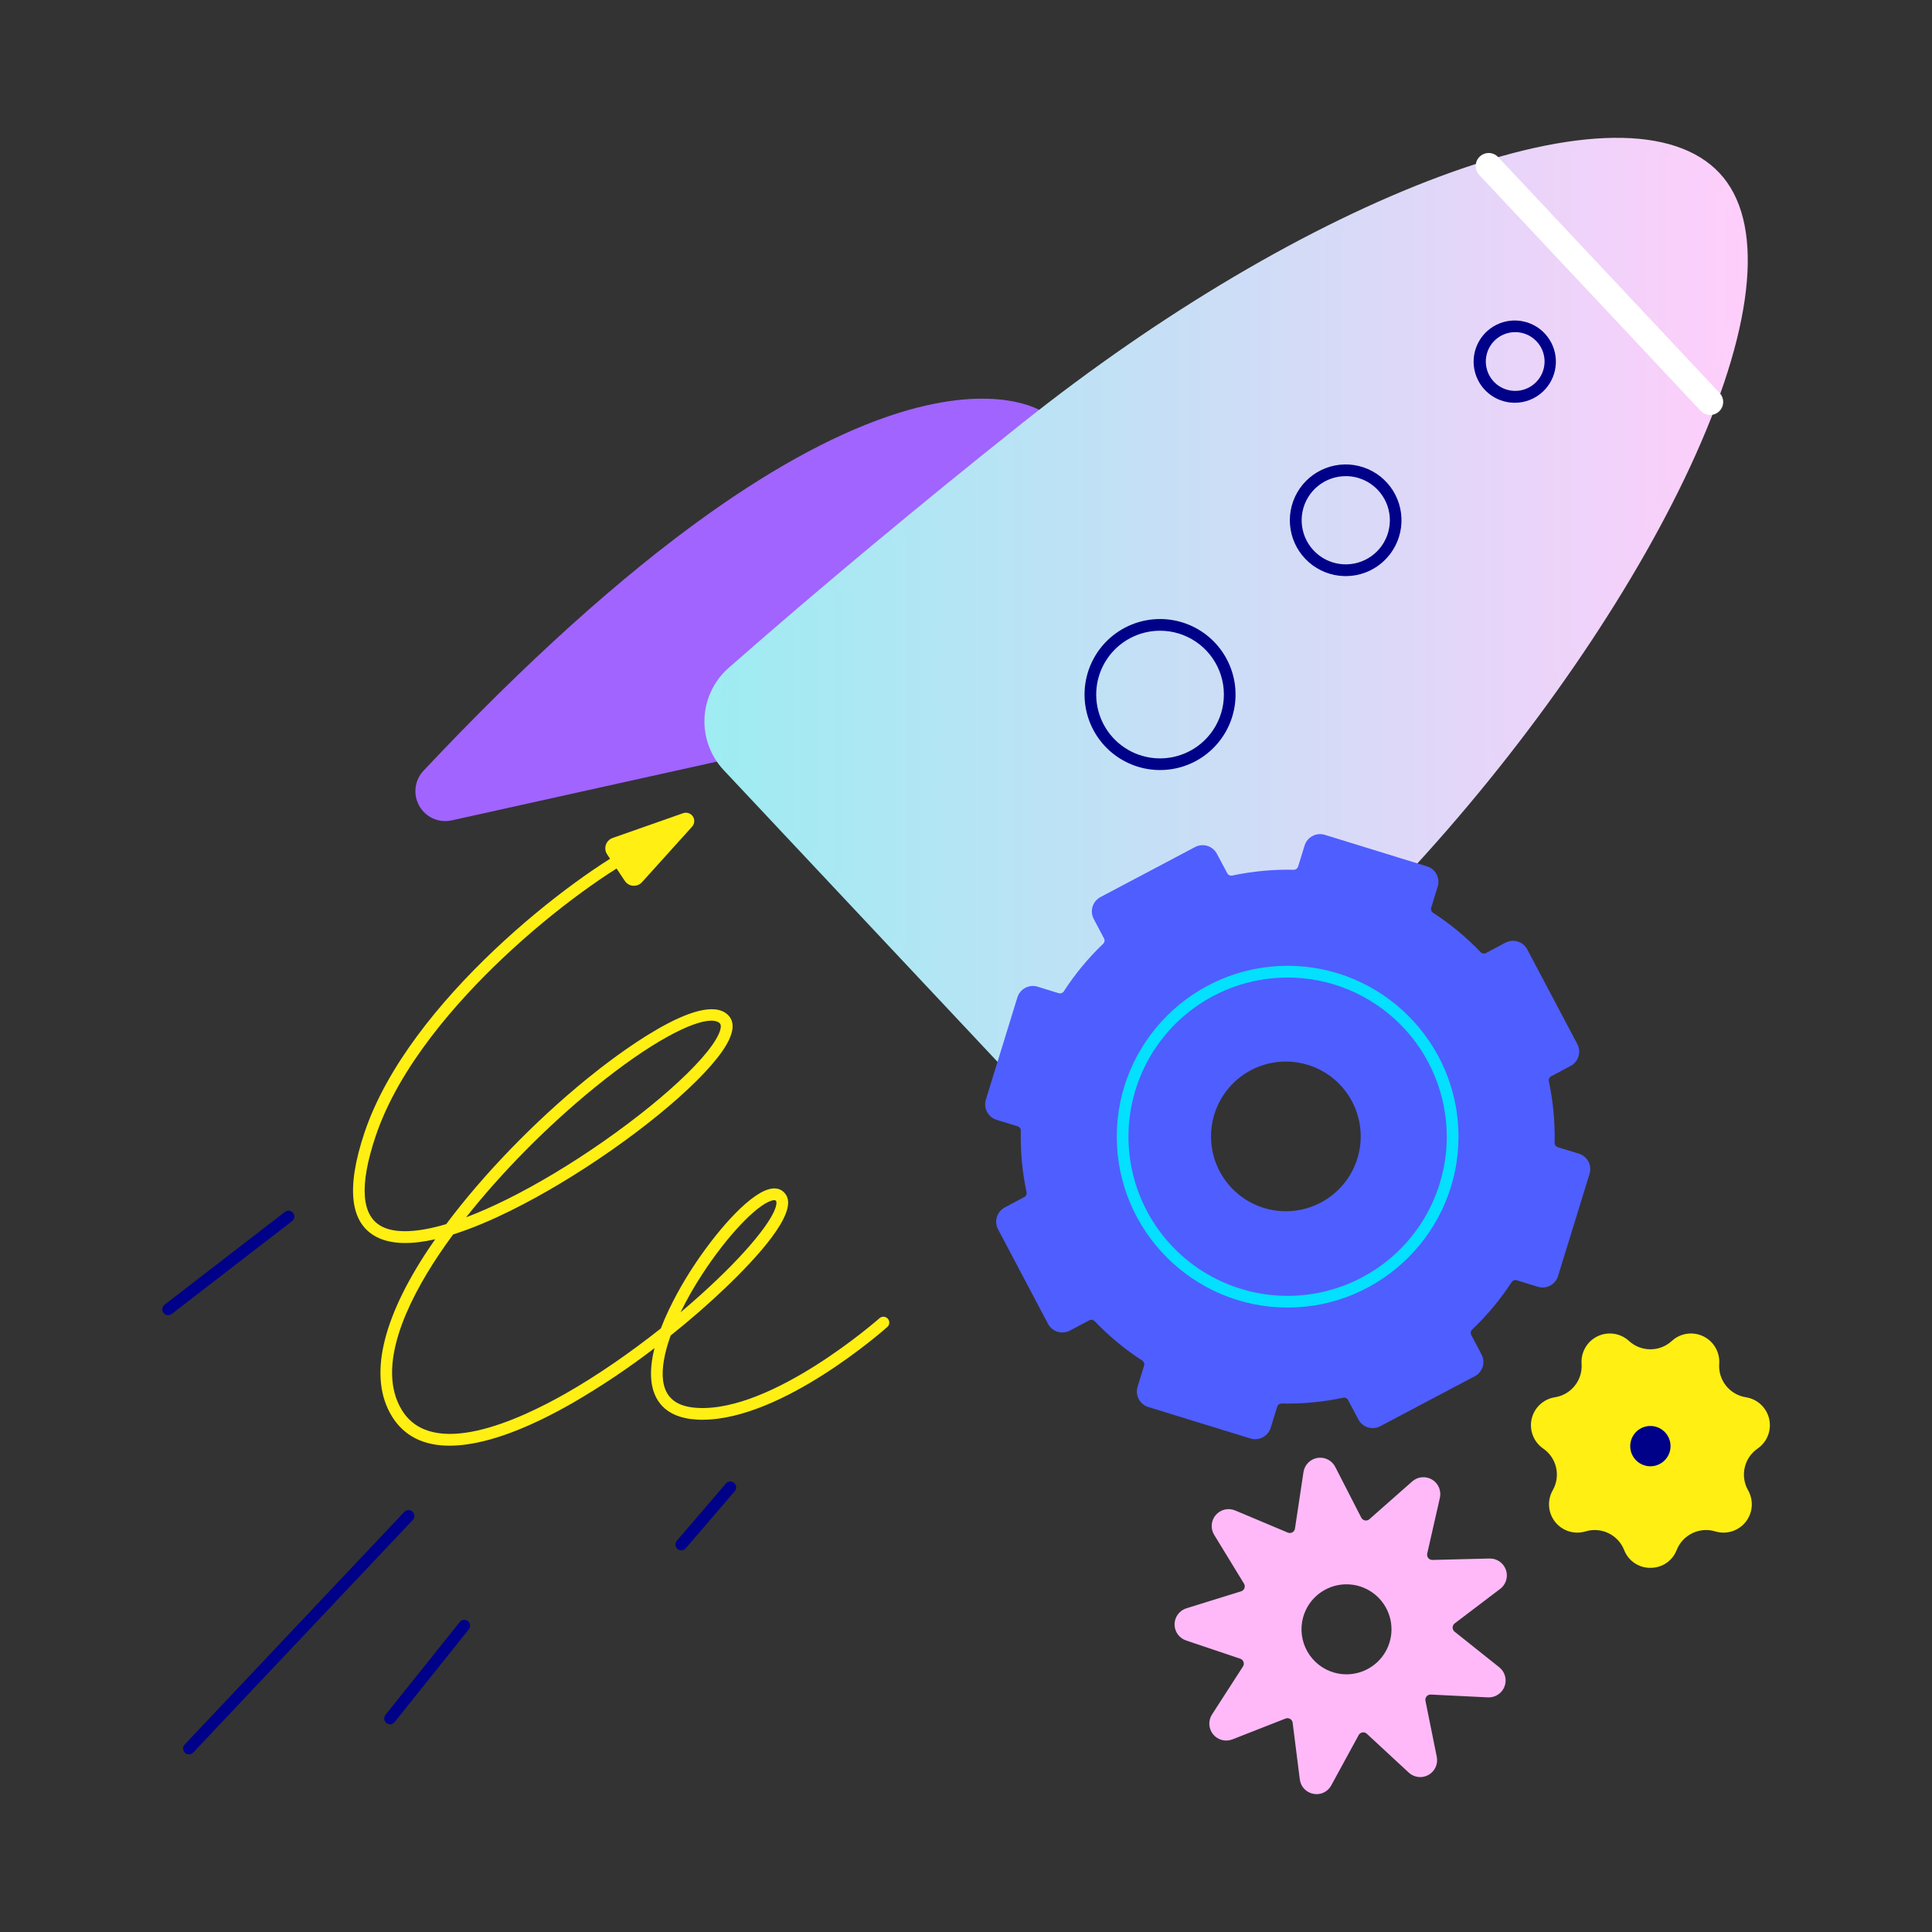 <svg xmlns="http://www.w3.org/2000/svg" width="3000" height="3000" fill="none" viewBox="0 0 3000 3000" id="quick-setup"><rect x="0" y="0" width="3000" height="3000" fill="#333333" stroke="none"/><path fill="#A164FF" d="M1614.41 647.245C1614.41 647.245 1354.68 468.9 664.17 1202.98C639.033 1229.71 663.524 1272.88 699.363 1264.94L1117.31 1172.31L1614.41 647.245Z"></path><path fill="#A164FF" d="M690.843 1274.98C681.845 1274.86 673.077 1272.12 665.605 1267.11C658.133 1262.09 652.279 1255.01 648.754 1246.73C645.229 1238.46 644.186 1229.33 645.751 1220.47C647.315 1211.61 651.421 1203.39 657.568 1196.82C815.46 1028.95 963.883 895.149 1098.68 799.061C1206.92 721.972 1306.78 668.85 1395.48 641.169C1549.17 593.236 1616.71 637.837 1619.6 639.755C1620.68 640.503 1621.58 641.474 1622.25 642.603C1622.92 643.732 1623.34 644.992 1623.48 646.297C1623.62 647.602 1623.47 648.922 1623.05 650.166C1622.63 651.41 1621.95 652.549 1621.05 653.505L1123.9 1178.65C1122.66 1179.97 1121.04 1180.89 1119.27 1181.27L701.322 1273.91C697.878 1274.65 694.364 1275 690.843 1274.98ZM1524.72 637.413C1492.42 637.413 1450.26 642.804 1397.52 659.623C1260.93 703.134 1023.99 833.789 670.854 1209.24C666.772 1213.64 664.2 1219.23 663.508 1225.19C662.816 1231.16 664.042 1237.19 667.006 1242.41C669.971 1247.63 674.522 1251.77 679.998 1254.23C685.474 1256.7 691.592 1257.35 697.465 1256.1L1112.65 1164.03L1599.39 649.891C1586.93 644.763 1562.48 637.413 1524.7 637.413H1524.72Z"></path><path fill="#FFEF13" d="M1063.8 1271.24L954.249 1309.75C953.115 1310.14 952.088 1310.79 951.244 1311.64C950.401 1312.5 949.765 1313.54 949.385 1314.67C949.005 1315.81 948.89 1317.02 949.051 1318.21C949.212 1319.4 949.643 1320.54 950.312 1321.54L977.791 1362.81C978.459 1363.8 979.345 1364.64 980.382 1365.24C981.42 1365.85 982.581 1366.21 983.778 1366.29C984.976 1366.38 986.177 1366.19 987.291 1365.75C988.406 1365.3 989.403 1364.61 990.209 1363.72L1067.94 1277.58C1068.59 1276.96 1068.99 1276.13 1069.09 1275.24C1069.19 1274.35 1068.98 1273.45 1068.49 1272.71C1068 1271.96 1067.26 1271.4 1066.41 1271.13C1065.55 1270.87 1064.63 1270.9 1063.8 1271.24Z"></path><path fill="#FFEF13" d="M984.378 1375.41H983.106C980.526 1375.22 978.024 1374.44 975.791 1373.14 973.557 1371.83 971.653 1370.03 970.225 1367.88L942.745 1326.63C941.309 1324.47 940.385 1322.02 940.042 1319.46 939.699 1316.9 939.948 1314.29 940.768 1311.83 941.588 1309.38 942.959 1307.15 944.775 1305.31 946.591 1303.46 948.804 1302.06 951.245 1301.21L1060.78 1262.7C1063.5 1261.75 1066.45 1261.73 1069.18 1262.64 1071.91 1263.55 1074.26 1265.35 1075.86 1267.74 1077.45 1270.14 1078.21 1273 1078 1275.87 1077.79 1278.74 1076.64 1281.46 1074.71 1283.6L996.957 1369.79C995.376 1371.56 993.437 1372.98 991.269 1373.95 989.101 1374.91 986.753 1375.41 984.378 1375.41ZM958.736 1317.8 984.5 1356.49 1047.49 1286.61 958.736 1317.8ZM2602.1 2088.95C2625.34 2067.49 2662.86 2085.56 2660.66 2117.1 2659.6 2131.64 2664.06 2146.04 2673.15 2157.44 2682.24 2168.84 2695.29 2176.4 2709.7 2178.6 2740.98 2183.38 2750.25 2223.99 2724.14 2241.85 2712.1 2250.1 2703.62 2262.57 2700.37 2276.79 2697.13 2291.01 2699.36 2305.93 2706.63 2318.58 2722.4 2346 2696.44 2378.55 2666.25 2369.28 2652.31 2365.01 2637.27 2366.16 2624.13 2372.49 2610.99 2378.82 2600.72 2389.86 2595.36 2403.42 2583.75 2432.84 2542.12 2432.84 2530.51 2403.42 2525.15 2389.86 2514.88 2378.82 2501.74 2372.49 2488.6 2366.16 2473.56 2365.01 2459.62 2369.28 2429.33 2378.55 2403.41 2346 2419.24 2318.58 2426.5 2305.93 2428.74 2291.01 2425.49 2276.79 2422.25 2262.57 2413.76 2250.1 2401.73 2241.85 2375.62 2223.99 2384.89 2183.3 2416.17 2178.6 2430.58 2176.4 2443.63 2168.84 2452.72 2157.44 2461.81 2146.04 2466.27 2131.64 2465.21 2117.1 2462.91 2085.56 2500.42 2067.49 2523.76 2088.95 2534.45 2098.76 2548.43 2104.2 2562.93 2104.2 2577.44 2104.2 2591.42 2098.76 2602.1 2088.95Z"></path><path fill="#FFEF13" d="M2562.77 2434.52C2553.93 2434.63 2545.26 2432.02 2537.95 2427.04C2530.64 2422.07 2525.03 2414.96 2521.89 2406.69C2517.33 2395.29 2508.66 2386.02 2497.6 2380.69C2486.53 2375.37 2473.88 2374.38 2462.12 2377.92C2453.69 2380.51 2444.67 2380.49 2436.25 2377.89C2427.82 2375.28 2420.37 2370.19 2414.87 2363.3C2409.37 2356.4 2406.08 2348.01 2405.41 2339.21C2404.75 2330.42 2406.74 2321.62 2411.14 2313.98C2417.19 2303.31 2419.02 2290.76 2416.29 2278.8C2413.55 2266.85 2406.45 2256.35 2396.36 2249.37C2389.09 2244.38 2383.48 2237.33 2380.27 2229.12C2377.05 2220.91 2376.38 2211.93 2378.34 2203.33C2380.3 2194.73 2384.8 2186.93 2391.25 2180.92C2397.71 2174.92 2405.82 2170.99 2414.53 2169.65C2426.66 2167.74 2437.63 2161.35 2445.29 2151.75C2452.94 2142.15 2456.72 2130.03 2455.88 2117.78C2455.24 2108.99 2457.26 2100.2 2461.68 2092.57C2466.1 2084.93 2472.71 2078.81 2480.65 2074.98C2488.6 2071.15 2497.51 2069.81 2506.23 2071.11C2514.96 2072.42 2523.08 2076.32 2529.56 2082.31C2538.62 2090.6 2550.45 2095.19 2562.73 2095.19C2575.01 2095.19 2586.85 2090.6 2595.91 2082.31C2602.38 2076.32 2610.51 2072.42 2619.23 2071.11C2627.95 2069.81 2636.87 2071.15 2644.81 2074.98C2652.76 2078.81 2659.37 2084.93 2663.79 2092.57C2668.21 2100.2 2670.23 2108.99 2669.58 2117.78C2668.74 2130.03 2672.52 2142.15 2680.18 2151.76C2687.83 2161.36 2698.8 2167.74 2710.93 2169.65C2719.65 2170.98 2727.77 2174.9 2734.23 2180.91C2740.7 2186.91 2745.2 2194.72 2747.16 2203.32C2749.12 2211.92 2748.45 2220.91 2745.23 2229.13C2742.01 2237.34 2736.39 2244.39 2729.11 2249.37C2719.02 2256.35 2711.92 2266.85 2709.19 2278.81C2706.46 2290.76 2708.3 2303.31 2714.35 2313.98C2718.75 2321.62 2720.74 2330.42 2720.08 2339.21C2719.41 2348.01 2716.11 2356.4 2710.61 2363.3C2705.12 2370.19 2697.67 2375.28 2689.24 2377.89C2680.81 2380.49 2671.8 2380.51 2663.36 2377.92C2651.61 2374.38 2638.95 2375.37 2627.89 2380.69C2616.83 2386.02 2608.16 2395.29 2603.6 2406.69C2600.46 2414.95 2594.86 2422.04 2587.56 2427.02C2580.26 2431.99 2571.61 2434.61 2562.77 2434.52ZM2476.2 2357.63C2489.67 2357.64 2502.83 2361.68 2513.99 2369.24C2525.14 2376.8 2533.78 2387.52 2538.79 2400.03C2540.69 2404.84 2543.99 2408.98 2548.27 2411.89C2552.54 2414.8 2557.6 2416.36 2562.77 2416.36C2567.95 2416.36 2573 2414.8 2577.28 2411.89C2581.56 2408.98 2584.86 2404.84 2586.76 2400.03C2593.02 2384.39 2604.91 2371.66 2620.09 2364.35C2635.26 2357.04 2652.63 2355.68 2668.76 2360.54C2673.7 2362.05 2678.99 2362.04 2683.93 2360.51C2688.87 2358.98 2693.23 2356 2696.46 2351.96C2699.68 2347.91 2701.61 2343 2702.01 2337.84C2702.4 2332.68 2701.23 2327.53 2698.66 2323.04C2690.3 2308.39 2687.73 2291.14 2691.47 2274.69C2695.21 2258.25 2704.98 2243.8 2718.85 2234.2C2723.12 2231.28 2726.41 2227.14 2728.29 2222.32C2730.18 2217.5 2730.57 2212.23 2729.42 2207.19C2728.26 2202.15 2725.62 2197.56 2721.83 2194.04C2718.04 2190.52 2713.28 2188.22 2708.17 2187.44C2691.53 2184.82 2676.47 2176.06 2665.97 2162.89C2655.47 2149.72 2650.28 2133.09 2651.43 2116.29C2651.81 2111.13 2650.62 2105.98 2648.03 2101.5C2645.44 2097.02 2641.57 2093.43 2636.91 2091.19C2632.25 2088.94 2627.02 2088.15 2621.91 2088.91C2616.79 2089.68 2612.02 2091.96 2608.22 2095.47C2595.8 2106.85 2579.56 2113.16 2562.71 2113.16C2545.87 2113.16 2529.63 2106.85 2517.2 2095.47C2513.4 2091.96 2508.64 2089.68 2503.52 2088.91C2498.41 2088.15 2493.18 2088.94 2488.52 2091.19C2483.86 2093.43 2479.98 2097.02 2477.39 2101.5C2474.8 2105.98 2473.62 2111.13 2473.99 2116.29C2475.14 2133.1 2469.95 2149.72 2459.44 2162.89C2448.94 2176.06 2433.88 2184.82 2417.24 2187.44C2412.13 2188.22 2407.37 2190.53 2403.58 2194.05C2399.79 2197.57 2397.15 2202.15 2396 2207.2C2394.85 2212.24 2395.25 2217.51 2397.13 2222.33C2399.02 2227.14 2402.31 2231.28 2406.58 2234.2C2420.45 2243.8 2430.22 2258.25 2433.96 2274.69C2437.7 2291.14 2435.13 2308.39 2426.77 2323.04C2424.19 2327.53 2423.03 2332.68 2423.42 2337.84C2423.81 2343 2425.75 2347.91 2428.97 2351.96C2432.19 2356 2436.56 2358.98 2441.5 2360.51C2446.44 2362.04 2451.73 2362.05 2456.67 2360.54C2463 2358.62 2469.58 2357.65 2476.2 2357.67V2357.63Z"></path><path fill="#FFB9F9" d="M2322.32 2596.15L2253.11 2540.96C2251.06 2539.33 2249.41 2537.25 2248.29 2534.88C2247.16 2532.51 2246.6 2529.92 2246.63 2527.3C2246.66 2524.68 2247.29 2522.1 2248.47 2519.76C2249.65 2517.41 2251.34 2515.37 2253.43 2513.79L2323.96 2460.28C2326.86 2458.08 2328.99 2455.02 2330.04 2451.53C2331.1 2448.04 2331.01 2444.31 2329.81 2440.87C2328.6 2437.43 2326.33 2434.47 2323.33 2432.4C2320.33 2430.33 2316.76 2429.27 2313.11 2429.37L2224.62 2431.57C2222 2431.64 2219.4 2431.1 2217.02 2430.01C2214.63 2428.92 2212.53 2427.3 2210.87 2425.27C2209.21 2423.24 2208.03 2420.86 2207.43 2418.31C2206.83 2415.76 2206.82 2413.11 2207.39 2410.55L2227.02 2324.24C2227.86 2320.67 2227.54 2316.92 2226.1 2313.55C2224.67 2310.18 2222.19 2307.35 2219.03 2305.48C2215.88 2303.62 2212.21 2302.81 2208.56 2303.17C2204.91 2303.54 2201.48 2305.06 2198.75 2307.52L2132.39 2366.07C2130.42 2367.81 2128.09 2369.07 2125.56 2369.77C2123.04 2370.46 2120.39 2370.57 2117.81 2370.09C2115.24 2369.6 2112.81 2368.54 2110.71 2366.97C2108.61 2365.4 2106.89 2363.37 2105.69 2361.04L2065.31 2282.3C2063.65 2279.07 2061 2276.44 2057.75 2274.81C2054.51 2273.17 2050.82 2272.61 2047.24 2273.19C2043.65 2273.78 2040.34 2275.49 2037.78 2278.08C2035.22 2280.66 2033.55 2283.99 2033.01 2287.59L2019.82 2375.14C2019.43 2377.73 2018.45 2380.2 2016.96 2382.36C2015.47 2384.51 2013.51 2386.3 2011.22 2387.58C2008.94 2388.87 2006.39 2389.61 2003.77 2389.76C2001.15 2389.91 1998.54 2389.46 1996.12 2388.44L1914.53 2354.12C1911.17 2352.71 1907.45 2352.4 1903.91 2353.24C1900.37 2354.08 1897.18 2356.01 1894.8 2358.78C1892.43 2361.54 1890.99 2364.98 1890.7 2368.61C1890.41 2372.24 1891.27 2375.87 1893.17 2378.97L1939.34 2454.51C1940.71 2456.75 1941.54 2459.26 1941.79 2461.87C1942.03 2464.48 1941.67 2467.11 1940.75 2469.57C1939.82 2472.02 1938.35 2474.23 1936.44 2476.02C1934.53 2477.82 1932.23 2479.15 1929.73 2479.93L1845.17 2506.18C1841.69 2507.25 1838.64 2509.4 1836.46 2512.31C1834.28 2515.23 1833.08 2518.76 1833.04 2522.4C1832.99 2526.04 1834.1 2529.61 1836.21 2532.58C1838.32 2535.54 1841.32 2537.77 1844.77 2538.93L1928.7 2567.19C1931.18 2568.03 1933.44 2569.42 1935.31 2571.26C1937.17 2573.1 1938.59 2575.35 1939.46 2577.82C1940.32 2580.29 1940.61 2582.93 1940.31 2585.53C1940 2588.13 1939.1 2590.63 1937.69 2592.84L1889.71 2667.24C1887.74 2670.3 1886.78 2673.91 1886.99 2677.54C1887.19 2681.18 1888.55 2684.66 1890.85 2687.47C1893.16 2690.29 1896.31 2692.3 1899.83 2693.22C1903.36 2694.14 1907.08 2693.91 1910.47 2692.58L1992.87 2660.27C1995.31 2659.31 1997.94 2658.93 2000.55 2659.14C2003.16 2659.35 2005.69 2660.15 2007.95 2661.49C2010.2 2662.83 2012.12 2664.66 2013.56 2666.86C2015 2669.05 2015.92 2671.54 2016.25 2674.14L2027.33 2761.97C2027.79 2765.59 2029.38 2768.96 2031.87 2771.61C2034.37 2774.26 2037.64 2776.05 2041.22 2776.73C2044.8 2777.4 2048.5 2776.92 2051.78 2775.36C2055.07 2773.8 2057.78 2771.23 2059.52 2768.03L2101.92 2690.28C2103.17 2687.98 2104.94 2685.99 2107.07 2684.47C2109.21 2682.96 2111.66 2681.95 2114.25 2681.52C2116.84 2681.1 2119.48 2681.27 2121.99 2682.03C2124.5 2682.78 2126.81 2684.1 2128.73 2685.87L2193.69 2746.04C2196.36 2748.53 2199.76 2750.1 2203.39 2750.52C2207.02 2750.95 2210.69 2750.21 2213.87 2748.41C2217.05 2746.61 2219.58 2743.85 2221.09 2740.52C2222.59 2737.19 2223 2733.47 2222.26 2729.89L2204.71 2643.07C2204.19 2640.5 2204.26 2637.85 2204.92 2635.31C2205.58 2632.77 2206.81 2630.42 2208.52 2628.43C2210.23 2626.44 2212.37 2624.87 2214.77 2623.83C2217.18 2622.8 2219.8 2622.33 2222.42 2622.45L2310.83 2626.8C2314.46 2626.96 2318.06 2625.97 2321.09 2623.97C2324.12 2621.97 2326.45 2619.05 2327.72 2615.65C2329 2612.24 2329.16 2608.52 2328.19 2605.02C2327.22 2601.52 2325.17 2598.41 2322.32 2596.15ZM2069.94 2606.24C2054.88 2602.11 2041.38 2593.6 2031.15 2581.79C2020.93 2569.99 2014.43 2555.41 2012.49 2539.92C2010.55 2524.42 2013.24 2508.7 2020.24 2494.73C2027.23 2480.77 2038.21 2469.19 2051.78 2461.47C2065.36 2453.74 2080.92 2450.21 2096.49 2451.33C2112.07 2452.45 2126.97 2458.16 2139.3 2467.74C2151.63 2477.33 2160.85 2490.35 2165.77 2505.17C2170.7 2519.99 2171.13 2535.94 2166.99 2551C2161.42 2571.18 2148.07 2588.32 2129.87 2598.66C2111.66 2609 2090.1 2611.69 2069.92 2606.14L2069.94 2606.24Z"></path><path fill="#FFB9F9" d="M2044.62 2785.96C2042.91 2785.96 2041.21 2785.79 2039.53 2785.47C2034.03 2784.5 2029 2781.78 2025.18 2777.72C2021.35 2773.65 2018.95 2768.46 2018.31 2762.92L2007.22 2675.09C2007.08 2673.86 2006.65 2672.68 2005.97 2671.64C2005.3 2670.6 2004.39 2669.73 2003.33 2669.1C2002.26 2668.47 2001.06 2668.09 1999.83 2667.99C1998.59 2667.9 1997.35 2668.09 1996.2 2668.55L1913.8 2700.86C1908.62 2702.93 1902.91 2703.29 1897.51 2701.9C1892.11 2700.51 1887.29 2697.43 1883.75 2693.11C1880.22 2688.8 1878.15 2683.47 1877.85 2677.9C1877.55 2672.32 1879.03 2666.8 1882.08 2662.13L1930.05 2587.73C1930.74 2586.69 1931.17 2585.51 1931.32 2584.27C1931.47 2583.04 1931.33 2581.79 1930.92 2580.61C1930.51 2579.44 1929.83 2578.38 1928.94 2577.51C1928.05 2576.65 1926.98 2575.99 1925.79 2575.61L1841.88 2547.34C1836.58 2545.6 1831.98 2542.21 1828.73 2537.67C1825.49 2533.13 1823.78 2527.67 1823.85 2522.1C1823.91 2516.52 1825.76 2511.1 1829.11 2506.64C1832.46 2502.18 1837.15 2498.91 1842.49 2497.29L1927.05 2471.04C1928.25 2470.69 1929.36 2470.06 1930.28 2469.21C1931.2 2468.36 1931.91 2467.3 1932.35 2466.12C1932.79 2464.95 1932.95 2463.69 1932.82 2462.44C1932.69 2461.19 1932.27 2459.99 1931.59 2458.93L1885.41 2383.39C1882.48 2378.65 1881.14 2373.1 1881.58 2367.54C1882.01 2361.99 1884.21 2356.71 1887.84 2352.48C1891.48 2348.26 1896.36 2345.3 1901.79 2344.04C1907.22 2342.77 1912.91 2343.27 1918.04 2345.46L1999.65 2379.78C2000.79 2380.27 2002.03 2380.49 2003.27 2380.43C2004.51 2380.36 2005.71 2380.01 2006.8 2379.4C2007.88 2378.8 2008.81 2377.95 2009.51 2376.92C2010.21 2375.9 2010.66 2374.73 2010.84 2373.5L2024.02 2285.95C2024.83 2280.44 2027.37 2275.32 2031.28 2271.34C2035.18 2267.37 2040.26 2264.74 2045.76 2263.84C2051.26 2262.94 2056.91 2263.81 2061.88 2266.34C2066.85 2268.86 2070.89 2272.9 2073.41 2277.88L2113.79 2356.62C2114.35 2357.73 2115.15 2358.69 2116.14 2359.44C2117.14 2360.18 2118.28 2360.69 2119.5 2360.92C2120.72 2361.15 2121.98 2361.1 2123.17 2360.77C2124.36 2360.43 2125.47 2359.83 2126.39 2359L2192.76 2300.45C2196.92 2296.73 2202.16 2294.44 2207.71 2293.9C2213.27 2293.36 2218.85 2294.6 2223.65 2297.45C2228.45 2300.3 2232.22 2304.61 2234.4 2309.74C2236.59 2314.88 2237.08 2320.58 2235.8 2326.01L2216.18 2412.33C2215.9 2413.52 2215.89 2414.76 2216.16 2415.95C2216.42 2417.14 2216.96 2418.26 2217.72 2419.22C2218.48 2420.18 2219.45 2420.95 2220.56 2421.47C2221.66 2422 2222.87 2422.27 2224.09 2422.26H2224.32L2312.81 2420.06C2318.39 2419.89 2323.87 2421.5 2328.46 2424.66C2333.06 2427.81 2336.53 2432.35 2338.38 2437.61C2340.22 2442.88 2340.34 2448.59 2338.72 2453.92C2337.1 2459.26 2333.83 2463.94 2329.37 2467.29L2258.84 2520.81C2257.86 2521.56 2257.05 2522.52 2256.5 2523.62C2255.94 2524.72 2255.64 2525.94 2255.63 2527.17C2255.61 2528.41 2255.87 2529.64 2256.4 2530.76C2256.93 2531.88 2257.71 2532.86 2258.68 2533.63L2327.91 2588.82C2332.3 2592.27 2335.48 2597.03 2336.98 2602.41C2338.48 2607.78 2338.22 2613.5 2336.25 2618.72C2334.28 2623.95 2330.69 2628.41 2326.01 2631.45C2321.33 2634.5 2315.8 2635.97 2310.23 2635.66L2221.81 2631.32C2220.57 2631.25 2219.34 2631.46 2218.2 2631.95C2217.06 2632.43 2216.05 2633.17 2215.24 2634.11C2214.43 2635.05 2213.85 2636.16 2213.54 2637.36C2213.23 2638.56 2213.2 2639.82 2213.45 2641.03L2231 2727.85C2232.14 2733.31 2231.51 2739 2229.2 2744.08C2226.89 2749.16 2223.02 2753.37 2218.16 2756.11C2213.29 2758.84 2207.68 2759.95 2202.14 2759.28C2196.6 2758.6 2191.42 2756.18 2187.35 2752.36L2122.41 2692.19C2121.51 2691.34 2120.43 2690.71 2119.24 2690.34C2118.06 2689.97 2116.81 2689.88 2115.58 2690.08C2114.36 2690.27 2113.2 2690.75 2112.19 2691.47C2111.18 2692.18 2110.34 2693.12 2109.75 2694.21L2067.35 2771.97C2065.2 2776.15 2061.94 2779.66 2057.93 2782.13C2053.93 2784.59 2049.32 2785.92 2044.62 2785.96ZM1999.19 2649.79C2005.59 2649.78 2011.78 2652.11 2016.58 2656.34C2021.38 2660.58 2024.48 2666.42 2025.27 2672.77L2036.36 2760.6C2036.53 2762.33 2037.24 2763.95 2038.41 2765.24C2039.57 2766.53 2041.12 2767.4 2042.82 2767.74C2044.52 2768.08 2046.28 2767.87 2047.85 2767.13C2049.42 2766.38 2050.71 2765.16 2051.52 2763.63L2093.92 2685.87C2095.83 2682.35 2098.52 2679.31 2101.78 2676.98C2105.05 2674.66 2108.8 2673.11 2112.76 2672.46C2116.71 2671.81 2120.76 2672.08 2124.6 2673.24C2128.44 2674.4 2131.96 2676.42 2134.89 2679.15L2199.84 2739.3C2201.09 2740.5 2202.7 2741.27 2204.42 2741.49C2206.14 2741.71 2207.89 2741.38 2209.4 2740.53C2210.92 2739.68 2212.12 2738.36 2212.82 2736.78C2213.53 2735.19 2213.71 2733.42 2213.33 2731.73L2195.77 2644.91C2194.96 2640.98 2195.07 2636.92 2196.08 2633.04C2197.08 2629.16 2198.97 2625.56 2201.58 2622.52C2204.19 2619.49 2207.47 2617.09 2211.16 2615.51C2214.84 2613.93 2218.84 2613.22 2222.84 2613.43L2311.26 2617.77C2312.99 2617.89 2314.72 2617.45 2316.18 2616.52C2317.65 2615.58 2318.77 2614.2 2319.38 2612.57C2320 2610.94 2320.07 2609.16 2319.59 2607.49C2319.12 2605.82 2318.11 2604.35 2316.73 2603.29L2247.37 2548.07C2244.23 2545.58 2241.71 2542.4 2239.99 2538.78C2238.26 2535.16 2237.39 2531.2 2237.44 2527.19C2237.49 2523.18 2238.46 2519.24 2240.27 2515.66C2242.08 2512.09 2244.68 2508.97 2247.88 2506.56L2318.4 2453.03C2319.79 2452.02 2320.81 2450.6 2321.34 2448.97C2321.86 2447.34 2321.85 2445.58 2321.3 2443.96C2320.76 2442.33 2319.72 2440.92 2318.32 2439.93C2316.93 2438.94 2315.25 2438.41 2313.54 2438.43H2313.28L2224.78 2440.66C2220.78 2440.76 2216.81 2439.94 2213.17 2438.27C2209.53 2436.6 2206.32 2434.12 2203.79 2431.02C2201.25 2427.92 2199.46 2424.29 2198.55 2420.39C2197.64 2416.49 2197.63 2412.43 2198.53 2408.53L2218.16 2322.22C2218.58 2320.53 2218.44 2318.76 2217.77 2317.15C2217.1 2315.55 2215.94 2314.21 2214.44 2313.32C2212.95 2312.43 2211.21 2312.05 2209.48 2312.23C2207.75 2312.41 2206.13 2313.15 2204.85 2314.32L2138.48 2372.88C2135.48 2375.54 2131.92 2377.48 2128.05 2378.54C2124.19 2379.61 2120.13 2379.78 2116.19 2379.03C2112.25 2378.29 2108.53 2376.65 2105.32 2374.25C2102.11 2371.84 2099.5 2368.73 2097.68 2365.16L2057.3 2286.42C2056.53 2284.86 2055.29 2283.59 2053.74 2282.79C2052.2 2281.99 2050.44 2281.72 2048.73 2282C2047.01 2282.28 2045.44 2283.11 2044.23 2284.36C2043.02 2285.61 2042.25 2287.22 2042.03 2288.94L2028.85 2376.47C2028.26 2380.43 2026.78 2384.21 2024.5 2387.52C2022.23 2390.82 2019.23 2393.55 2015.74 2395.52C2012.24 2397.48 2008.34 2398.62 2004.34 2398.84C2000.34 2399.06 1996.34 2398.36 1992.65 2396.8L1911.03 2362.48C1909.45 2361.77 1907.67 2361.59 1905.98 2361.97C1904.28 2362.35 1902.75 2363.26 1901.62 2364.58C1900.48 2365.9 1899.81 2367.55 1899.68 2369.28C1899.56 2371.02 1900 2372.74 1900.94 2374.21L1947.12 2449.74C1949.22 2453.16 1950.52 2457.02 1950.9 2461.02C1951.28 2465.02 1950.74 2469.05 1949.32 2472.81C1947.9 2476.56 1945.63 2479.94 1942.7 2482.69C1939.76 2485.43 1936.24 2487.46 1932.4 2488.63L1847.84 2514.88C1846.17 2515.36 1844.7 2516.36 1843.65 2517.74C1842.6 2519.12 1842.02 2520.81 1842 2522.54C1841.98 2524.28 1842.52 2525.97 1843.54 2527.38C1844.56 2528.78 1846 2529.82 1847.66 2530.34L1931.57 2558.51C1935.37 2559.78 1938.84 2561.9 1941.69 2564.71C1944.55 2567.52 1946.72 2570.95 1948.05 2574.74C1949.38 2578.52 1949.82 2582.56 1949.34 2586.54C1948.86 2590.52 1947.48 2594.34 1945.3 2597.7L1897.33 2672.1C1896.35 2673.54 1895.87 2675.26 1895.95 2677C1896.03 2678.74 1896.67 2680.4 1897.77 2681.75C1898.87 2683.09 1900.38 2684.05 1902.07 2684.47C1903.75 2684.89 1905.53 2684.75 1907.14 2684.08L1989.54 2651.77C1992.6 2650.51 1995.87 2649.84 1999.19 2649.79ZM2090.81 2618.05C2082.93 2618.04 2075.09 2616.98 2067.49 2614.9C2045.96 2608.98 2027.48 2595.1 2015.8 2576.07C2004.11 2557.04 2000.09 2534.28 2004.56 2512.4C2009.02 2490.52 2021.64 2471.15 2039.84 2458.22C2058.05 2445.28 2080.49 2439.75 2102.62 2442.74C2124.75 2445.73 2144.92 2457.02 2159.04 2474.32C2173.17 2491.62 2180.19 2513.63 2178.69 2535.92C2177.19 2558.2 2167.28 2579.08 2150.96 2594.33C2134.65 2609.58 2113.15 2618.06 2090.81 2618.05ZM2072.32 2597.38C2085.65 2601.04 2099.76 2600.66 2112.87 2596.3C2125.99 2591.94 2137.51 2583.78 2145.99 2572.87C2154.47 2561.96 2159.53 2548.78 2160.52 2535C2161.51 2521.21 2158.39 2507.44 2151.55 2495.43C2144.72 2483.42 2134.48 2473.7 2122.12 2467.51C2109.77 2461.32 2095.85 2458.93 2082.14 2460.65C2068.43 2462.37 2055.53 2468.11 2045.08 2477.15C2034.63 2486.2 2027.1 2498.14 2023.44 2511.47C2018.55 2529.34 2020.94 2548.42 2030.11 2564.53C2039.27 2580.64 2054.45 2592.45 2072.32 2597.38Z"></path><path fill="#000189" d="M2562.77 2267.74C2575.04 2267.74 2584.98 2257.8 2584.98 2245.53C2584.98 2233.27 2575.04 2223.32 2562.77 2223.32C2550.51 2223.32 2540.56 2233.27 2540.56 2245.53C2540.56 2257.8 2550.51 2267.74 2562.77 2267.74Z"></path><path fill="#000189" d="M2562.79 2276.85C2557.18 2276.86 2551.66 2275.37 2546.82 2272.52C2541.98 2269.68 2538 2265.58 2535.28 2260.67C2532.57 2255.75 2531.23 2250.2 2531.4 2244.58C2531.57 2238.97 2533.24 2233.51 2536.25 2228.77C2539.26 2224.02 2543.48 2220.18 2548.48 2217.63C2553.49 2215.08 2559.08 2213.92 2564.68 2214.28C2570.29 2214.63 2575.69 2216.49 2580.33 2219.65C2584.97 2222.81 2588.68 2227.16 2591.06 2232.25C2593.29 2237.01 2594.29 2242.26 2593.95 2247.51C2593.62 2252.77 2591.97 2257.85 2589.15 2262.29C2586.33 2266.74 2582.44 2270.4 2577.84 2272.95C2573.23 2275.49 2568.05 2276.83 2562.79 2276.85ZM2562.79 2232.43C2560.86 2232.42 2558.96 2232.85 2557.22 2233.68C2554.87 2234.78 2552.9 2236.55 2551.55 2238.78C2550.21 2241 2549.56 2243.57 2549.68 2246.16C2549.8 2248.76 2550.68 2251.26 2552.22 2253.35C2553.76 2255.44 2555.89 2257.02 2558.33 2257.91C2560.77 2258.79 2563.42 2258.93 2565.94 2258.3C2568.46 2257.68 2570.74 2256.32 2572.49 2254.4C2574.24 2252.48 2575.38 2250.09 2575.76 2247.52C2576.15 2244.95 2575.77 2242.33 2574.66 2239.98C2573.94 2238.42 2572.91 2237.01 2571.64 2235.85C2570.37 2234.69 2568.88 2233.79 2567.25 2233.21C2565.82 2232.69 2564.3 2232.41 2562.77 2232.41L2562.79 2232.43Z"></path><path fill="url(#paint0_linear_4301_29)" d="M2207.27 1320.14C2571.8 915.743 2804.2 424.884 2663.28 274.785C2522.37 124.687 2032.14 314.622 1592.12 664.811C1434.51 790.257 1279.99 918.832 1137.5 1043.81C1127.26 1052.8 1118.93 1063.75 1113.01 1076.02C1107.09 1088.29 1103.7 1101.62 1103.04 1115.23C1102.38 1128.84 1104.46 1142.44 1109.16 1155.22C1113.87 1168.01 1121.1 1179.72 1130.42 1189.65L1653.56 1746.92C1662.87 1756.84 1674.08 1764.79 1686.52 1770.29C1698.96 1775.8 1712.39 1778.75 1725.99 1778.96C1739.59 1779.18 1753.1 1776.66 1765.71 1771.55C1778.32 1766.45 1789.78 1758.86 1799.4 1749.24C1933.85 1614.77 2072.84 1469.27 2207.27 1320.14Z"></path><path fill="url(#paint1_linear_4301_29)" d="M1727.66 1788.07H1725.84C1711.02 1787.88 1696.38 1784.69 1682.82 1778.69C1669.26 1772.69 1657.05 1764.01 1646.94 1753.16L1123.79 1195.89C1113.64 1185.07 1105.76 1172.31 1100.63 1158.39C1095.51 1144.46 1093.24 1129.64 1093.96 1114.81C1094.68 1099.99 1098.37 1085.46 1104.82 1072.1C1111.27 1058.73 1120.35 1046.8 1131.51 1037.01C1271.83 913.846 1424.9 786.3 1586.45 657.725C1802.97 485.397 2033.92 349.028 2236.69 273.696C2446.13 195.901 2599.97 194.084 2669.91 268.588C2739.36 342.587 2726.3 497.875 2633.1 705.84C2545.07 902.337 2392.3 1128.47 2214.04 1326.24C2084.82 1469.6 1947.52 1614.08 1805.82 1755.7C1795.58 1766 1783.4 1774.17 1769.99 1779.72C1756.57 1785.28 1742.18 1788.12 1727.66 1788.07ZM2511.06 232.042C2507.03 232.042 2502.83 232.042 2498.59 232.244C2427.76 234.263 2341.76 254.03 2243.01 290.798C2041.97 365.504 1812.81 500.782 1597.75 672C1436.43 800.414 1283.58 927.818 1143.46 1050.72C1134.13 1058.9 1126.54 1068.87 1121.15 1080.04C1115.76 1091.21 1112.67 1103.36 1112.07 1115.75C1111.46 1128.14 1113.36 1140.53 1117.65 1152.17C1121.94 1163.81 1128.53 1174.47 1137.02 1183.51L1660.14 1740.78C1668.63 1749.81 1678.84 1757.04 1690.17 1762.04C1701.5 1767.05 1713.73 1769.72 1726.11 1769.91C1738.5 1770.1 1750.8 1767.8 1762.28 1763.14C1773.76 1758.48 1784.18 1751.57 1792.94 1742.8C1934.27 1601.46 2071.47 1457.16 2200.49 1314.05C2377.56 1117.61 2529.18 893.211 2616.42 698.369C2660.17 600.727 2686.14 515.017 2693.59 443.622C2701.28 370.067 2688.8 315.35 2656.56 280.985C2626.13 248.498 2577.19 232.042 2511.09 232.042H2511.06Z"></path><path fill="#000189" d="M1801.28 1195.73C1773.99 1195.72 1747.56 1186.2 1726.55 1168.8 1705.53 1151.4 1691.24 1127.22 1686.13 1100.41 1681.03 1073.61 1685.44 1045.86 1698.59 1021.96 1711.74 998.054 1732.82 979.485 1758.19 969.451 1783.57 959.417 1811.64 958.546 1837.59 966.988 1863.54 975.43 1885.73 992.657 1900.34 1015.7 1914.95 1038.74 1921.06 1066.16 1917.63 1093.23 1914.2 1120.3 1901.43 1145.32 1881.53 1163.99 1859.8 1184.4 1831.09 1195.75 1801.28 1195.73ZM1801.28 979.386C1785.11 979.389 1769.19 983.348 1754.9 990.916 1740.61 998.484 1728.39 1009.43 1719.31 1022.81 1710.22 1036.18 1704.55 1051.57 1702.78 1067.64 1701 1083.72 1703.19 1099.98 1709.15 1115.01 1715.1 1130.04 1724.64 1143.38 1736.94 1153.88 1749.23 1164.38 1763.91 1171.71 1779.69 1175.24 1795.47 1178.76 1811.87 1178.37 1827.47 1174.1 1843.06 1169.83 1857.37 1161.81 1869.16 1150.75 1883.66 1137.14 1893.73 1119.49 1898.06 1100.08 1902.4 1080.67 1900.79 1060.41 1893.46 1041.93 1886.12 1023.45 1873.4 1007.6 1856.94 996.445 1840.47 985.291 1821.04 979.347 1801.15 979.386H1801.28ZM2089.62 894.524H2086.82C2066.77 893.892 2047.56 886.327 2032.46 873.12 2017.36 859.912 2007.31 841.878 2004.02 822.091 2000.73 802.304 2004.4 781.988 2014.41 764.605 2024.42 747.222 2040.15 733.847 2058.91 726.76 2077.68 719.673 2098.32 719.311 2117.32 725.738 2136.32 732.164 2152.51 744.98 2163.12 762.002 2173.73 779.025 2178.11 799.2 2175.52 819.09 2172.92 838.98 2163.51 857.354 2148.88 871.082 2132.86 886.19 2111.65 894.58 2089.62 894.524ZM2089.62 739.357C2073.87 739.373 2058.61 744.816 2046.4 754.772 2034.2 764.727 2025.79 778.586 2022.61 794.012 2019.43 809.438 2021.66 825.49 2028.94 839.462 2036.21 853.434 2048.07 864.472 2062.53 870.718 2076.99 876.963 2093.16 878.034 2108.32 873.749 2123.48 869.464 2136.69 860.086 2145.74 847.194 2154.79 834.303 2159.12 818.686 2158 802.975 2156.88 787.264 2150.38 772.419 2139.59 760.941 2133.18 754.094 2125.42 748.643 2116.81 744.929 2108.19 741.216 2098.9 739.319 2089.52 739.357H2089.62ZM2352.04 625.422C2337.18 625.409 2322.78 620.212 2311.33 610.727 2299.89 601.241 2292.11 588.061 2289.33 573.457 2286.56 558.852 2288.97 543.738 2296.14 530.717 2303.31 517.696 2314.8 507.583 2328.63 502.122 2342.45 496.66 2357.75 496.192 2371.88 500.796 2386.02 505.401 2398.11 514.79 2406.06 527.348 2414.02 539.905 2417.34 554.844 2415.47 569.591 2413.6 584.338 2406.64 597.97 2395.79 608.138 2383.95 619.266 2368.3 625.448 2352.04 625.422ZM2352.04 515.725C2340 515.919 2328.53 520.863 2320.12 529.477 2311.72 538.092 2307.05 549.681 2307.15 561.719 2307.25 573.757 2312.1 585.269 2320.64 593.747 2329.19 602.224 2340.74 606.982 2352.78 606.982 2364.82 606.982 2376.37 602.224 2384.91 593.747 2393.46 585.269 2398.31 573.757 2398.41 561.719 2398.51 549.681 2393.84 538.092 2385.43 529.477 2377.02 520.863 2365.55 515.919 2353.52 515.725H2352.04Z"></path><path fill="#fff" d="M2655.59 644.36C2652.83 644.361 2650.1 643.797 2647.57 642.703C2645.04 641.609 2642.76 640.009 2640.87 637.999L2296.98 271.657C2295.15 269.727 2293.72 267.454 2292.78 264.97C2291.83 262.486 2291.38 259.839 2291.46 257.181C2291.54 254.523 2292.14 251.907 2293.23 249.483C2294.32 247.059 2295.88 244.874 2297.82 243.054C2299.76 241.234 2302.04 239.814 2304.52 238.877C2307.01 237.94 2309.66 237.504 2312.32 237.593C2314.98 237.683 2317.59 238.296 2320.01 239.398C2322.43 240.501 2324.61 242.07 2326.42 244.016L2670.31 610.358C2673 613.23 2674.8 616.827 2675.47 620.706C2676.15 624.585 2675.67 628.577 2674.11 632.19C2672.55 635.803 2669.96 638.88 2666.67 641.042C2663.38 643.205 2659.53 644.358 2655.59 644.36Z"></path><path fill="#FFEF13" d="M698.13 2244.87C657.062 2244.87 626.917 2229.46 608.301 2198.85C572.18 2139.43 592.027 2049.58 665.704 1938.99C668.961 1934.12 672.326 1929.22 675.799 1924.3C640.97 1932.23 609.028 1932.96 585.425 1921.11C543.489 1900.03 536.967 1845.43 565.921 1758.83C634.569 1554.02 893.981 1356.55 990.634 1308.72C991.706 1308.16 992.879 1307.82 994.084 1307.72C995.289 1307.61 996.502 1307.75 997.653 1308.13C998.803 1308.5 999.867 1309.1 1000.78 1309.89C1001.7 1310.68 1002.45 1311.65 1002.98 1312.73C1003.52 1313.81 1003.84 1314.99 1003.91 1316.2C1003.99 1317.41 1003.82 1318.62 1003.42 1319.76C1003.03 1320.9 1002.4 1321.95 1001.6 1322.85C1000.79 1323.75 999.805 1324.48 998.711 1324.99C952.131 1348.05 863.836 1409.01 780.105 1488.32C710.346 1554.4 619.547 1655.9 583.184 1764.61C557.501 1841.33 560.974 1888.48 593.602 1904.85C614.782 1915.51 649.127 1913.76 692.881 1900.81C750.545 1823.66 829.774 1741.63 911.769 1674.9C952.433 1641.79 1088.38 1536.77 1129.95 1575.58C1142.47 1587.25 1139.6 1606.41 1121.43 1632.52C1082.93 1687.82 978.984 1772.5 868.642 1838.46C825.494 1864.25 762.579 1898.27 703.642 1916.81C695.566 1927.73 687.994 1938.53 680.907 1949.11C632.449 2021.8 583.244 2122.57 623.909 2189.38C671.034 2266.87 804.818 2205.92 880.332 2162.67C927.316 2135.79 978.056 2100.88 1026.15 2062.76C1041.01 2023.82 1063.12 1987.31 1075.8 1967.87C1110.12 1915.37 1159.29 1857.71 1192.12 1847.15C1210.63 1841.09 1218.73 1851.91 1221.35 1856.8C1236.64 1885.25 1178.21 1950.2 1126.46 1999.67C1100.21 2024.79 1071.36 2049.86 1041.41 2073.77C1031.48 2101.33 1027.28 2125.4 1029.62 2143.67C1033.12 2170.56 1050.66 2184.49 1083.31 2186.21C1200.42 2192.47 1363.96 2048.37 1365.72 2046.89C1367.52 2045.29 1369.89 2044.46 1372.3 2044.6C1374.71 2044.74 1376.96 2045.83 1378.57 2047.63C1380.18 2049.43 1381 2051.8 1380.86 2054.21C1380.73 2056.62 1379.64 2058.88 1377.83 2060.48C1371.09 2066.54 1214.29 2204.56 1090.84 2204.56C1088.01 2204.56 1085.21 2204.56 1082.42 2204.34C1029.82 2201.56 1014.9 2171.07 1011.65 2145.99C1009.63 2129.74 1011.65 2111.67 1016.34 2093.37C975.875 2124.4 933.469 2152.79 889.378 2178.4C825.918 2214.74 770.696 2236.39 725.267 2242.81C716.28 2244.12 707.213 2244.81 698.13 2244.87ZM1202.11 1863.6C1200.58 1863.67 1199.07 1863.97 1197.63 1864.49C1173.62 1872.2 1128.78 1919.87 1090.96 1977.82C1078.32 1997.06 1066.9 2017.07 1056.76 2037.73C1076.71 2020.95 1095.91 2003.79 1113.86 1986.58C1145.38 1956.44 1170.6 1928.58 1186.79 1906C1209.56 1874.26 1205.48 1865.8 1205.3 1865.46C1205.05 1864.84 1204.6 1864.33 1204.02 1863.99C1203.45 1863.66 1202.77 1863.52 1202.11 1863.6ZM1104.57 1584.87C1075.82 1584.87 1011.17 1617.29 923.177 1688.91C849.824 1748.62 778.752 1820.68 723.813 1890.21C763.69 1875.17 809.563 1852.46 859.253 1822.76C965.901 1759.01 1069.86 1674.62 1106.45 1622.06C1117.8 1605.77 1122.02 1593.03 1117.49 1588.79C1114.67 1586.2 1110.35 1584.87 1104.57 1584.87Z"></path><path fill="#000189" d="M293.365 2724.22C291.049 2724.22 288.821 2723.33 287.146 2721.73 285.392 2720.08 284.367 2717.8 284.295 2715.39 284.223 2712.98 285.111 2710.65 286.762 2708.89L627.765 2347.7C629.42 2345.94 631.703 2344.92 634.113 2344.85 636.523 2344.78 638.863 2345.67 640.616 2347.32 642.37 2348.98 643.395 2351.26 643.465 2353.67 643.535 2356.08 642.644 2358.42 640.99 2360.18L299.987 2721.37C299.137 2722.27 298.11 2722.99 296.971 2723.48 295.832 2723.97 294.604 2724.22 293.365 2724.22ZM605.656 2677.56C603.946 2677.55 602.271 2677.07 600.823 2676.16 599.376 2675.25 598.216 2673.95 597.475 2672.4 596.735 2670.86 596.445 2669.14 596.638 2667.44 596.832 2665.74 597.501 2664.13 598.569 2662.8L713.435 2519.24C714.144 2518.21 715.058 2517.34 716.118 2516.69 717.179 2516.03 718.363 2515.6 719.598 2515.42 720.833 2515.24 722.092 2515.31 723.296 2515.64 724.5 2515.97 725.624 2516.54 726.597 2517.32 727.57 2518.1 728.372 2519.08 728.953 2520.18 729.533 2521.29 729.88 2522.5 729.971 2523.74 730.062 2524.99 729.895 2526.24 729.482 2527.42 729.069 2528.59 728.417 2529.67 727.568 2530.59L612.703 2674.14C611.86 2675.21 610.789 2676.06 609.569 2676.65 608.349 2677.24 607.012 2677.55 605.656 2677.56ZM1057.93 2407.4C1056.19 2407.41 1054.48 2406.91 1053.02 2405.98 1051.55 2405.04 1050.38 2403.7 1049.66 2402.12 1048.93 2400.54 1048.68 2398.78 1048.92 2397.05 1049.17 2395.33 1049.91 2393.72 1051.05 2392.4L1127.25 2303.56C1128.82 2301.76 1131.05 2300.66 1133.43 2300.5 1135.82 2300.33 1138.17 2301.11 1139.99 2302.66 1141.8 2304.22 1142.93 2306.43 1143.13 2308.81 1143.32 2311.19 1142.57 2313.56 1141.04 2315.39L1064.84 2404.23C1063.98 2405.23 1062.92 2406.03 1061.73 2406.58 1060.54 2407.12 1059.24 2407.41 1057.93 2407.4ZM261.081 2042.21C259.186 2042.21 257.338 2041.61 255.797 2040.51 254.256 2039.41 253.099 2037.85 252.487 2036.06 251.875 2034.26 251.839 2032.32 252.384 2030.51 252.93 2028.69 254.029 2027.09 255.528 2025.93L442.172 1882.01C443.113 1881.25 444.197 1880.68 445.361 1880.34 446.526 1880 447.746 1879.89 448.952 1880.03 450.157 1880.17 451.322 1880.55 452.379 1881.14 453.435 1881.74 454.362 1882.54 455.103 1883.5 455.845 1884.46 456.387 1885.56 456.697 1886.73 457.007 1887.91 457.079 1889.13 456.909 1890.33 456.739 1891.53 456.33 1892.69 455.706 1893.73 455.082 1894.77 454.256 1895.67 453.277 1896.39L266.653 2040.33C265.058 2041.56 263.096 2042.22 261.081 2042.21Z"></path><path fill="#4F5EFF" d="M2116.13 1801.07C2108.85 1824.68 2094.73 1845.6 2075.56 1861.19C2056.39 1876.78 2033.03 1886.33 2008.43 1888.64C1983.83 1890.95 1959.1 1885.91 1937.36 1874.17C1915.63 1862.42 1897.86 1844.49 1886.32 1822.65C1874.77 1800.81 1869.96 1776.03 1872.49 1751.45C1875.03 1726.87 1884.79 1703.6 1900.56 1684.57C1916.32 1665.55 1937.37 1651.62 1961.04 1644.56C1984.72 1637.5 2009.96 1637.61 2033.57 1644.89C2065.23 1654.66 2091.71 1676.6 2107.19 1705.89C2122.68 1735.17 2125.89 1769.41 2116.13 1801.07ZM2448.75 1799.98L2416 1789.89C2412.68 1788.87 2409.77 1786.8 2407.72 1783.98C2405.68 1781.16 2404.61 1777.76 2404.68 1774.28C2405.41 1742.82 2402.45 1711.38 2395.85 1680.61C2395.15 1677.21 2395.56 1673.68 2397.04 1670.54C2398.52 1667.4 2400.98 1664.83 2404.05 1663.21L2434.34 1647.06C2438.09 1645.07 2440.9 1641.68 2442.16 1637.63C2443.41 1633.57 2443 1629.19 2441.02 1625.43L2363.39 1478.56C2362.41 1476.7 2361.07 1475.06 2359.45 1473.72C2357.83 1472.38 2355.96 1471.37 2353.96 1470.75C2351.95 1470.13 2349.84 1469.91 2347.74 1470.11C2345.65 1470.31 2343.62 1470.92 2341.76 1471.9L2311.48 1488.05C2308.41 1489.67 2304.9 1490.26 2301.47 1489.71C2298.04 1489.16 2294.89 1487.52 2292.48 1485.02C2270.78 1462.26 2246.49 1442.1 2220.11 1424.98C2217.2 1423.07 2214.98 1420.26 2213.81 1416.98C2212.63 1413.7 2212.55 1410.13 2213.59 1406.8L2223.69 1374.06C2224.31 1372.05 2224.53 1369.94 2224.33 1367.84C2224.14 1365.75 2223.53 1363.72 2222.55 1361.86C2221.56 1360 2220.22 1358.35 2218.6 1357.01C2216.98 1355.67 2215.12 1354.66 2213.11 1354.05L2054.37 1305.08C2050.31 1303.83 2045.92 1304.25 2042.17 1306.23C2038.42 1308.22 2035.61 1311.61 2034.36 1315.66L2024.26 1348.41C2023.25 1351.74 2021.18 1354.65 2018.36 1356.7C2015.54 1358.74 2012.14 1359.81 2008.65 1359.74C1977.19 1359.02 1945.75 1361.98 1914.97 1368.56C1911.59 1369.28 1908.06 1368.88 1904.93 1367.43C1901.79 1365.97 1899.22 1363.54 1897.58 1360.49L1881.43 1330.2C1880.45 1328.34 1879.11 1326.7 1877.49 1325.35C1875.87 1324.01 1874 1323 1871.99 1322.39C1869.98 1321.77 1867.87 1321.55 1865.77 1321.75C1863.68 1321.95 1861.65 1322.55 1859.79 1323.54L1712.92 1401.17C1711.06 1402.15 1709.41 1403.49 1708.07 1405.11C1706.73 1406.73 1705.72 1408.59 1705.11 1410.6C1704.49 1412.61 1704.27 1414.72 1704.47 1416.81C1704.67 1418.91 1705.27 1420.94 1706.26 1422.8L1722.41 1453.08C1724.04 1456.15 1724.62 1459.66 1724.08 1463.09C1723.53 1466.52 1721.88 1469.67 1719.38 1472.08C1696.6 1493.79 1676.44 1518.1 1659.33 1544.51C1657.43 1547.42 1654.62 1549.64 1651.34 1550.81C1648.06 1551.99 1644.49 1552.07 1641.16 1551.03L1608.41 1540.93C1606.4 1540.31 1604.29 1540.09 1602.2 1540.29C1600.11 1540.48 1598.08 1541.09 1596.22 1542.07C1594.36 1543.05 1592.71 1544.38 1591.37 1546C1590.03 1547.62 1589.02 1549.48 1588.4 1551.49L1539.44 1710.25C1538.82 1712.26 1538.6 1714.37 1538.8 1716.47C1538.99 1718.56 1539.6 1720.59 1540.58 1722.45C1541.56 1724.31 1542.9 1725.96 1544.52 1727.3C1546.14 1728.64 1548.01 1729.64 1550.02 1730.26L1582.77 1740.36C1586.1 1741.37 1589.01 1743.44 1591.05 1746.26C1593.09 1749.08 1594.16 1752.48 1594.1 1755.96C1593.36 1787.42 1596.33 1818.86 1602.92 1849.63C1603.63 1853.03 1603.22 1856.57 1601.74 1859.71C1600.26 1862.85 1597.8 1865.42 1594.72 1867.03L1564.44 1883.19C1560.68 1885.17 1557.87 1888.56 1556.62 1892.62C1555.37 1896.67 1555.77 1901.06 1557.75 1904.81L1635.39 2051.68C1637.37 2055.43 1640.77 2058.25 1644.83 2059.5C1648.88 2060.75 1653.27 2060.34 1657.03 2058.36L1687.32 2042.21C1690.38 2040.58 1693.89 2039.99 1697.32 2040.53C1700.74 2041.08 1703.9 2042.73 1706.3 2045.24C1728.02 2068.01 1752.33 2088.16 1778.74 2105.29C1781.66 2107.19 1783.87 2110 1785.05 2113.28C1786.22 2116.56 1786.29 2120.13 1785.24 2123.46L1775.15 2156.21C1773.9 2160.26 1774.31 2164.65 1776.3 2168.4C1778.28 2172.15 1781.67 2174.96 1785.73 2176.22L1944.51 2225.04C1948.56 2226.29 1952.95 2225.87 1956.7 2223.89C1960.45 2221.91 1963.27 2218.51 1964.52 2214.46L1974.61 2181.71C1975.63 2178.38 1977.71 2175.48 1980.52 2173.44C1983.34 2171.39 1986.74 2170.32 1990.22 2170.38C2021.69 2171.1 2053.13 2168.14 2083.91 2161.56C2087.3 2160.84 2090.84 2161.26 2093.98 2162.74C2097.12 2164.22 2099.7 2166.68 2101.31 2169.76L2117.36 2200.04C2118.34 2201.9 2119.68 2203.55 2121.3 2204.89C2122.92 2206.23 2124.78 2207.24 2126.79 2207.85C2128.8 2208.47 2130.91 2208.69 2133 2208.49C2135.1 2208.3 2137.13 2207.69 2138.99 2206.7L2285.85 2129.07C2287.71 2128.09 2289.36 2126.75 2290.7 2125.13C2292.04 2123.51 2293.05 2121.65 2293.67 2119.64C2294.29 2117.63 2294.5 2115.52 2294.31 2113.43C2294.11 2111.34 2293.5 2109.3 2292.52 2107.45L2276.47 2077.16C2274.84 2074.1 2274.25 2070.59 2274.8 2067.16C2275.34 2063.74 2276.99 2060.58 2279.49 2058.18C2302.28 2036.47 2322.43 2012.15 2339.54 1985.74C2341.45 1982.82 2344.25 1980.61 2347.53 1979.43C2350.81 1978.25 2354.39 1978.18 2357.71 1979.21L2390.46 1989.31C2394.52 1990.56 2398.91 1990.15 2402.66 1988.16C2406.41 1986.18 2409.22 1982.79 2410.47 1978.73L2459.37 1820.01C2460.63 1815.95 2460.22 1811.56 2458.24 1807.81C2456.26 1804.05 2452.87 1801.24 2448.81 1799.98H2448.75Z"></path><path fill="#4F5EFF" d="M1949.24 2234.85C1946.72 2234.84 1944.21 2234.46 1941.81 2233.72L1782.98 2184.76C1776.63 2182.79 1771.31 2178.38 1768.21 2172.5C1765.1 2166.62 1764.45 2159.74 1766.41 2153.38L1776.5 2120.63C1776.96 2119.2 1776.93 2117.66 1776.43 2116.24C1775.93 2114.83 1774.99 2113.61 1773.74 2112.78C1746.73 2095.27 1721.87 2074.66 1699.66 2051.38C1698.62 2050.33 1697.28 2049.64 1695.83 2049.41C1694.37 2049.18 1692.89 2049.43 1691.58 2050.11L1661.29 2066.16C1655.41 2069.25 1648.54 2069.89 1642.18 2067.94C1635.82 2065.98 1630.5 2061.59 1627.37 2055.72L1549.76 1908.83C1546.65 1902.95 1546.01 1896.08 1547.96 1889.72C1549.92 1883.36 1554.32 1878.04 1560.2 1874.93L1590.49 1858.78C1591.81 1858.09 1592.87 1856.99 1593.51 1855.65C1594.15 1854.3 1594.33 1852.79 1594.04 1851.33C1587.34 1819.88 1584.35 1787.76 1585.11 1755.62C1585.13 1754.12 1584.66 1752.66 1583.77 1751.45C1582.88 1750.24 1581.63 1749.35 1580.19 1748.92L1547.44 1738.82C1541.08 1736.86 1535.77 1732.45 1532.66 1726.56C1529.55 1720.68 1528.91 1713.81 1530.86 1707.45L1579.82 1548.71C1581.79 1542.35 1586.19 1537.04 1592.07 1533.93C1597.95 1530.82 1604.82 1530.18 1611.18 1532.13L1643.93 1542.23C1645.36 1542.68 1646.91 1542.65 1648.32 1542.15C1649.74 1541.64 1650.96 1540.69 1651.78 1539.44C1669.27 1512.44 1689.86 1487.58 1713.12 1465.36C1714.17 1464.33 1714.86 1462.98 1715.09 1461.53C1715.31 1460.07 1715.06 1458.58 1714.38 1457.28L1698.32 1426.9C1696.78 1423.98 1695.83 1420.8 1695.52 1417.52C1695.22 1414.24 1695.56 1410.93 1696.53 1407.78C1697.5 1404.63 1699.08 1401.7 1701.19 1399.17C1703.29 1396.63 1705.87 1394.53 1708.78 1393L1855.67 1315.3C1858.59 1313.76 1861.77 1312.81 1865.06 1312.5C1868.34 1312.19 1871.65 1312.53 1874.8 1313.5C1877.95 1314.48 1880.88 1316.06 1883.41 1318.16C1885.95 1320.26 1888.05 1322.85 1889.59 1325.76L1905.74 1356.05C1906.43 1357.37 1907.53 1358.43 1908.87 1359.07C1910.22 1359.71 1911.74 1359.9 1913.2 1359.6C1944.66 1352.88 1976.81 1349.85 2008.98 1350.57H2009.12C2010.59 1350.56 2012.02 1350.07 2013.2 1349.19C2014.38 1348.31 2015.25 1347.08 2015.68 1345.67L2025.78 1312.92C2027.75 1306.56 2032.16 1301.25 2038.04 1298.14C2043.92 1295.02 2050.79 1294.37 2057.16 1296.32L2215.9 1345.28C2222.25 1347.25 2227.57 1351.66 2230.67 1357.54C2233.78 1363.43 2234.43 1370.3 2232.47 1376.66L2222.38 1409.41C2221.93 1410.84 2221.95 1412.38 2222.45 1413.8C2222.95 1415.21 2223.9 1416.43 2225.14 1417.26C2252.15 1434.77 2277.01 1455.38 2299.22 1478.67C2300.26 1479.71 2301.6 1480.4 2303.05 1480.63C2304.51 1480.86 2305.99 1480.62 2307.3 1479.94L2337.59 1463.78C2340.5 1462.24 2343.69 1461.29 2346.97 1460.98C2350.25 1460.68 2353.56 1461.02 2356.71 1461.99C2359.86 1462.96 2362.79 1464.54 2365.33 1466.64C2367.87 1468.75 2369.97 1471.33 2371.51 1474.24L2449.28 1621.29C2452.38 1627.18 2453.01 1634.05 2451.05 1640.4C2449.09 1646.76 2444.69 1652.07 2438.82 1655.19L2408.54 1671.35C2407.22 1672.04 2406.16 1673.14 2405.52 1674.49C2404.88 1675.84 2404.69 1677.35 2404.98 1678.82C2411.72 1710.28 2414.75 1742.43 2414.01 1774.6C2413.99 1776.1 2414.46 1777.57 2415.35 1778.78C2416.24 1779.98 2417.5 1780.87 2418.93 1781.31L2451.68 1791.4C2458.04 1793.36 2463.35 1797.77 2466.46 1803.65C2469.57 1809.53 2470.22 1816.4 2468.26 1822.76L2419.3 1981.5C2418.33 1984.65 2416.75 1987.58 2414.66 1990.12C2412.56 1992.66 2409.98 1994.76 2407.06 1996.3C2404.15 1997.84 2400.96 1998.79 2397.68 1999.1C2394.4 1999.41 2391.09 1999.07 2387.94 1998.09L2355.19 1988C2353.76 1987.55 2352.22 1987.58 2350.8 1988.08C2349.38 1988.58 2348.17 1989.53 2347.34 1990.78C2329.76 2017.76 2309.09 2042.58 2285.74 2064.74C2284.69 2065.78 2284 2067.12 2283.77 2068.57C2283.54 2070.03 2283.78 2071.51 2284.46 2072.82L2300.52 2103.11C2302.06 2106.02 2303.01 2109.21 2303.32 2112.49C2303.62 2115.77 2303.28 2119.08 2302.31 2122.22C2301.34 2125.37 2299.76 2128.3 2297.65 2130.83C2295.55 2133.37 2292.97 2135.47 2290.06 2137.01L2143.19 2214.64C2140.28 2216.18 2137.09 2217.13 2133.81 2217.44C2130.53 2217.75 2127.22 2217.41 2124.07 2216.44C2120.92 2215.46 2118 2213.88 2115.46 2211.78C2112.92 2209.68 2110.83 2207.1 2109.29 2204.18L2093.24 2173.9C2092.55 2172.57 2091.44 2171.51 2090.1 2170.87C2088.75 2170.23 2087.23 2170.04 2085.77 2170.34C2054.3 2177.07 2022.15 2180.1 1989.98 2179.37H1989.82C1988.34 2179.39 1986.91 2179.87 1985.73 2180.76C1984.55 2181.64 1983.69 2182.88 1983.26 2184.29L1973.16 2217.04C1971.57 2222.16 1968.39 2226.63 1964.09 2229.82C1959.78 2233 1954.57 2234.73 1949.22 2234.75L1949.24 2234.85ZM1694.83 2031.15C1698.22 2031.13 1701.58 2031.8 1704.71 2033.13C1707.83 2034.45 1710.65 2036.39 1713 2038.84C1734.23 2061.09 1757.99 2080.79 1783.79 2097.53C1788.36 2100.52 1791.83 2104.91 1793.68 2110.04C1795.53 2115.18 1795.66 2120.77 1794.05 2125.98L1783.95 2158.75C1783.42 2160.51 1783.6 2162.4 1784.46 2164.02C1785.32 2165.64 1786.78 2166.85 1788.54 2167.39L1947.18 2216.46C1948.93 2216.99 1950.82 2216.81 1952.44 2215.95C1954.06 2215.09 1955.28 2213.63 1955.82 2211.87L1965.91 2179.12C1967.52 2173.91 1970.77 2169.35 1975.2 2166.15C1979.62 2162.95 1984.97 2161.28 1990.42 2161.4C2021.18 2162.11 2051.91 2159.22 2081.99 2152.78C2087.32 2151.66 2092.86 2152.31 2097.79 2154.62C2102.72 2156.93 2106.76 2160.79 2109.31 2165.6L2125.46 2195.88C2126.31 2197.49 2127.76 2198.7 2129.5 2199.26C2130.37 2199.53 2131.28 2199.62 2132.19 2199.53C2133.09 2199.45 2133.97 2199.18 2134.77 2198.75L2281.66 2121.14C2283.27 2120.28 2284.48 2118.83 2285.03 2117.1C2285.3 2116.23 2285.39 2115.31 2285.31 2114.4C2285.22 2113.49 2284.95 2112.61 2284.52 2111.81L2268.47 2081.52C2265.94 2076.71 2265.03 2071.19 2265.9 2065.82C2266.77 2060.44 2269.36 2055.5 2273.28 2051.72C2295.54 2030.49 2315.24 2006.72 2331.97 1980.91C2334.95 1976.33 2339.34 1972.84 2344.47 1970.97C2349.61 1969.09 2355.21 1968.94 2360.44 1970.53L2393.19 1980.63C2394.94 1981.16 2396.84 1980.98 2398.46 1980.12C2400.08 1979.26 2401.29 1977.8 2401.83 1976.05L2450.8 1817.31C2451.33 1815.55 2451.15 1813.66 2450.3 1812.03C2449.44 1810.41 2447.98 1809.19 2446.23 1808.64L2413.48 1798.55C2408.27 1796.94 2403.72 1793.68 2400.52 1789.26C2397.32 1784.85 2395.64 1779.51 2395.74 1774.06C2396.45 1743.3 2393.56 1712.57 2387.11 1682.49C2386 1677.16 2386.65 1671.61 2388.97 1666.68C2391.29 1661.75 2395.14 1657.7 2399.96 1655.15L2430.24 1639C2431.86 1638.14 2433.08 1636.68 2433.62 1634.92C2434.16 1633.17 2433.98 1631.27 2433.13 1629.65L2355.5 1482.78C2355.08 1481.98 2354.51 1481.27 2353.81 1480.69C2353.12 1480.12 2352.32 1479.68 2351.46 1479.41C2349.71 1478.87 2347.81 1479.05 2346.19 1479.9L2315.9 1496.05C2311.08 1498.59 2305.57 1499.5 2300.19 1498.64C2294.81 1497.78 2289.86 1495.19 2286.08 1491.26C2264.85 1469.01 2241.09 1449.31 2215.29 1432.57C2210.72 1429.58 2207.26 1425.19 2205.41 1420.06C2203.55 1414.93 2203.42 1409.33 2205.03 1404.12L2215.13 1371.37C2215.67 1369.62 2215.5 1367.72 2214.64 1366.1C2213.78 1364.47 2212.32 1363.25 2210.57 1362.71L2051.81 1313.75C2050.05 1313.21 2048.16 1313.39 2046.54 1314.25C2044.92 1315.11 2043.7 1316.58 2043.16 1318.33L2033.07 1351.08C2031.49 1356.2 2028.31 1360.69 2024 1363.88C2019.7 1367.07 2014.48 1368.8 2009.12 1368.83H2008.54C1977.78 1368.13 1947.05 1371.02 1916.97 1377.45C1911.64 1378.56 1906.1 1377.91 1901.17 1375.6C1896.24 1373.29 1892.2 1369.44 1889.65 1364.63L1873.6 1334.34C1872.75 1332.72 1871.3 1331.5 1869.56 1330.95C1868.69 1330.68 1867.78 1330.58 1866.88 1330.67C1865.97 1330.76 1865.09 1331.02 1864.29 1331.45L1717.42 1409.09C1716.62 1409.51 1715.9 1410.08 1715.32 1410.78C1714.74 1411.48 1714.3 1412.29 1714.03 1413.16C1713.76 1414.03 1713.67 1414.94 1713.76 1415.85C1713.84 1416.75 1714.11 1417.63 1714.54 1418.44L1730.69 1448.72C1733.23 1453.54 1734.14 1459.05 1733.28 1464.42C1732.42 1469.8 1729.83 1474.75 1725.9 1478.52C1703.63 1499.75 1683.93 1523.52 1667.19 1549.33C1664.2 1553.89 1659.81 1557.36 1654.68 1559.21C1649.55 1561.06 1643.95 1561.19 1638.74 1559.59L1605.99 1549.49C1605.12 1549.23 1604.21 1549.13 1603.31 1549.22C1602.41 1549.3 1601.53 1549.56 1600.72 1549.98C1599.92 1550.41 1599.21 1550.99 1598.63 1551.69C1598.05 1552.38 1597.62 1553.19 1597.35 1554.06L1548.39 1712.8C1547.84 1714.55 1548.02 1716.45 1548.88 1718.07C1549.73 1719.7 1551.2 1720.92 1552.95 1721.46L1585.7 1731.56C1590.89 1733.19 1595.42 1736.47 1598.59 1740.9C1601.76 1745.33 1603.41 1750.66 1603.29 1756.11C1602.57 1786.86 1605.46 1817.59 1611.91 1847.67C1613.02 1853.01 1612.37 1858.56 1610.06 1863.49C1607.74 1868.42 1603.88 1872.46 1599.07 1875.01L1568.78 1891.06C1567.16 1891.92 1565.94 1893.39 1565.4 1895.14C1564.86 1896.89 1565.04 1898.79 1565.89 1900.41L1643.53 2047.28C1644.39 2048.9 1645.85 2050.11 1647.61 2050.65C1649.36 2051.19 1651.25 2051.02 1652.87 2050.17L1683.16 2034.01C1686.75 2032.13 1690.75 2031.14 1694.81 2031.15H1694.83ZM1996.76 1898.27C1968.55 1898.26 1941.06 1889.34 1918.21 1872.79C1895.35 1856.24 1878.31 1832.9 1869.5 1806.09C1860.69 1779.29 1860.56 1750.38 1869.14 1723.5C1877.72 1696.62 1894.56 1673.13 1917.27 1656.39C1939.97 1639.64 1967.39 1630.48 1995.6 1630.22C2023.82 1629.97 2051.39 1638.62 2074.4 1654.95C2097.41 1671.28 2114.68 1694.46 2123.74 1721.18C2132.81 1747.9 2133.21 1776.8 2124.9 1803.76C2116.5 1831.17 2099.51 1855.16 2076.43 1872.18C2053.35 1889.2 2025.42 1898.35 1996.74 1898.27H1996.76ZM1996.76 1648.37C1967.45 1648.35 1939.21 1659.41 1917.7 1679.33C1896.2 1699.26 1883.01 1726.57 1880.8 1755.8C1878.58 1785.04 1887.5 1814.03 1905.75 1836.96C1924.01 1859.9 1950.26 1875.09 1979.25 1879.49C2008.23 1883.89 2037.81 1877.17 2062.05 1860.68C2086.29 1844.2 2103.4 1819.16 2109.96 1790.58C2116.52 1762.01 2112.03 1732.01 2097.41 1706.6C2082.78 1681.2 2059.09 1662.26 2031.09 1653.58C2019.95 1650.11 2008.35 1648.35 1996.68 1648.37H1996.76Z"></path><path fill="#04E0FF" d="M1999.43 2030.36C1853.15 2030.36 1734.12 1911.35 1734.12 1765.07C1734.12 1618.79 1853.15 1499.68 1999.43 1499.68C2145.71 1499.68 2264.74 1618.69 2264.74 1764.99C2264.74 1911.29 2145.71 2030.36 1999.43 2030.36ZM1999.43 1517.93C1950.55 1517.93 1902.77 1532.43 1862.13 1559.58C1821.49 1586.74 1789.81 1625.34 1771.1 1670.5C1752.4 1715.65 1747.51 1765.34 1757.04 1813.28C1766.58 1861.22 1790.11 1905.26 1824.68 1939.82C1859.24 1974.38 1903.28 1997.92 1951.21 2007.46C1999.15 2016.99 2048.84 2012.1 2094 1993.39C2139.16 1974.69 2177.76 1943.01 2204.91 1902.37C2232.07 1861.73 2246.56 1813.95 2246.56 1765.07C2246.51 1699.53 2220.46 1636.7 2174.13 1590.35C2127.79 1544 2064.96 1517.93 1999.43 1517.85V1517.93Z"></path><defs><linearGradient id="paint0_linear_4301_29" x1="1102.92" x2="2704.96" y1="1000.97" y2="1000.97" gradientUnits="userSpaceOnUse"><stop stop-color="#9EECF2"></stop><stop offset=".45" stop-color="#C7DFF6"></stop><stop offset="1" stop-color="#FFCEFB"></stop></linearGradient><linearGradient id="paint1_linear_4301_29" x1="1093.83" x2="2713.94" y1="1001.03" y2="1001.03" gradientUnits="userSpaceOnUse"><stop stop-color="#9EECF2"></stop><stop offset=".45" stop-color="#C7DFF6"></stop><stop offset="1" stop-color="#FFCEFB"></stop></linearGradient></defs></svg>
